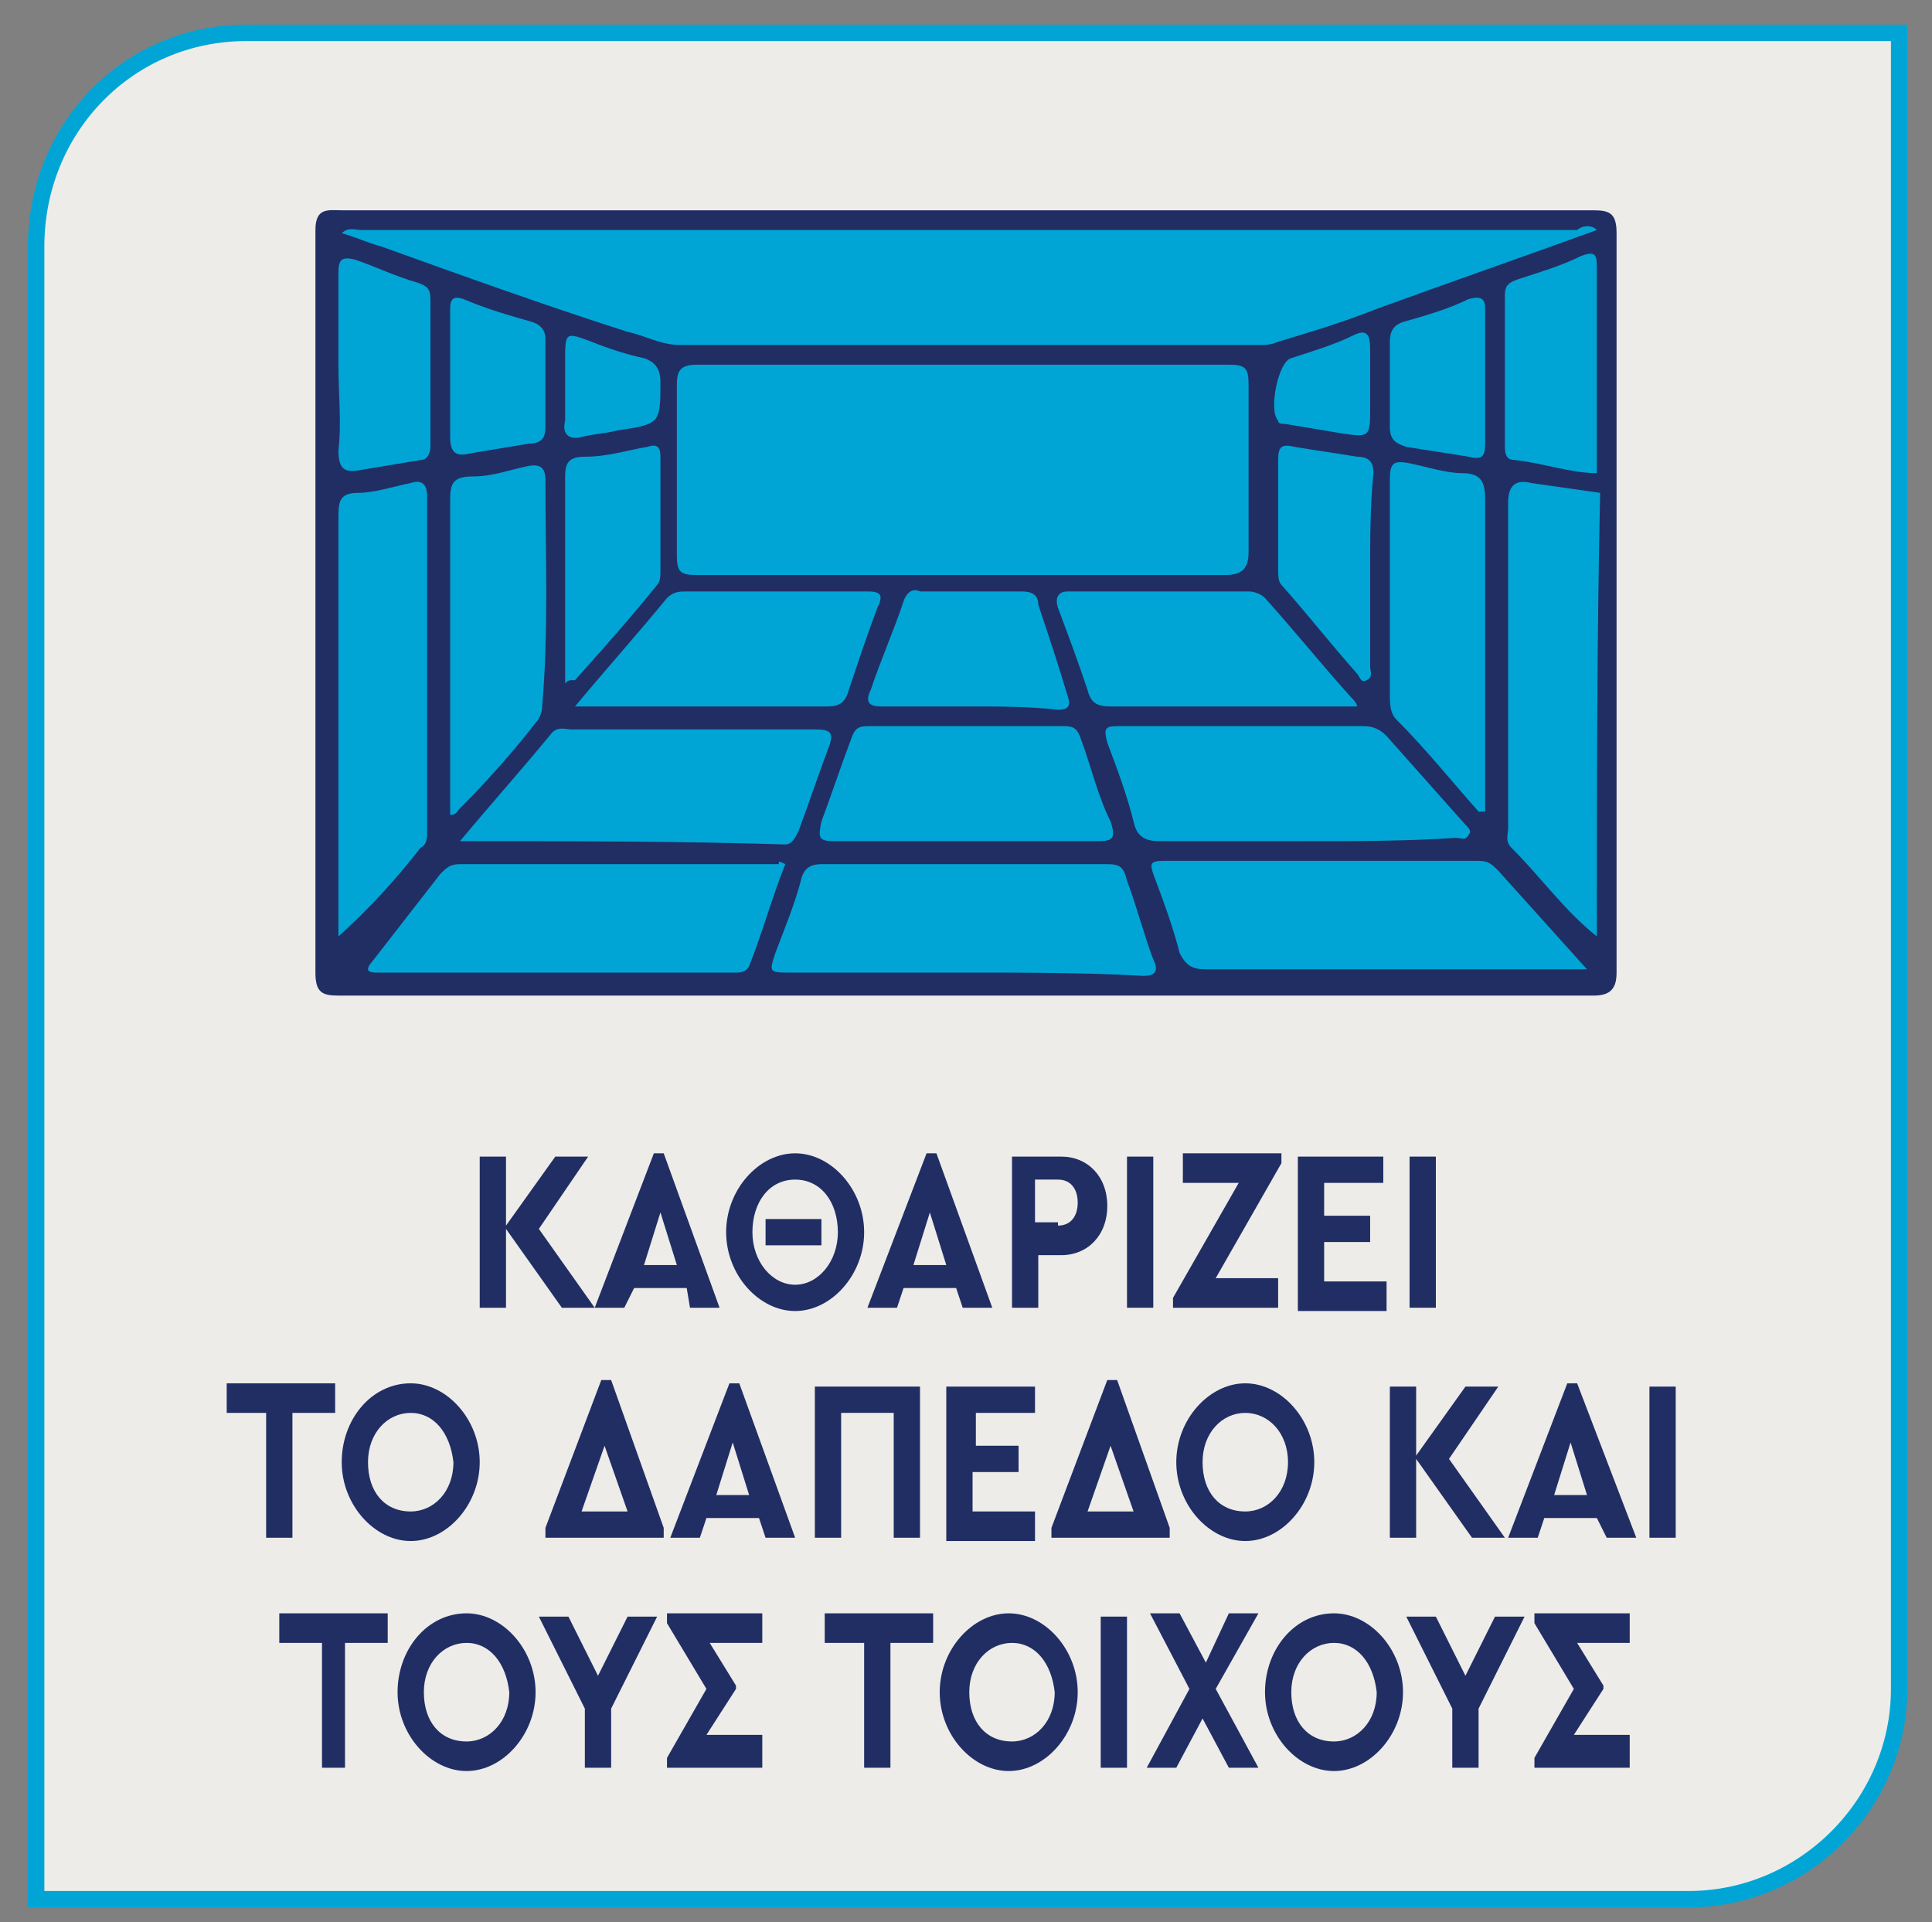 <?xml version="1.0" encoding="utf-8"?>
<!-- Generator: Adobe Illustrator 25.0.0, SVG Export Plug-In . SVG Version: 6.00 Build 0)  -->
<svg version="1.1" id="Layer_1" xmlns="http://www.w3.org/2000/svg" xmlns:xlink="http://www.w3.org/1999/xlink" x="0px" y="0px"
	 viewBox="0 0 58.8 58.5" style="enable-background:new 0 0 58.8 58.5;" xml:space="preserve">
<rect x="0" y="0" width="58.8" height="58.5" fill="#808080" stroke="none"/>
<style type="text/css">
	.st0{clip-path:url(#SVGID_2_);fill:#EDECE8;}
	.st1{clip-path:url(#SVGID_2_);fill:none;stroke:#00A5D6;stroke-width:0.5;stroke-miterlimit:10;}
	.st2{fill:#212E64;}
	.st3{clip-path:url(#SVGID_4_);fill:#212E64;}
	.st4{clip-path:url(#SVGID_4_);fill:#00A5D6;}
</style>
<g>
	<defs>
		<rect id="SVGID_1_" x="-8.2" y="-6.2" width="75.2" height="65.2"/>
	</defs>
	<clipPath id="SVGID_2_">
		<use xlink:href="#SVGID_1_"  style="overflow:visible;"/>
	</clipPath>
	<path class="st0" d="M7.5,1C3.9,1,1.1,3.9,1.1,7.5v50.3h50.3c3.5,0,6.4-2.9,6.4-6.4V1H7.5z"/>
	<path class="st1" d="M7.5,1C3.9,1,1.1,3.9,1.1,7.5v50.3h50.3c3.5,0,6.4-2.9,6.4-6.4V1H7.5z"/>
</g>
<g>
	<path class="st2" d="M17.1,39.8l-1.7-2.4v2.4h-0.8v-4.6h0.8v2.1l1.5-2.1h1l-1.5,2.2l1.7,2.4H17.1z"/>
	<path class="st2" d="M20.9,39.2h-1.6L19,39.8h-0.9l1.8-4.7h0.3l1.7,4.7h-0.9L20.9,39.2z M20.1,36.9l-0.5,1.6h1L20.1,36.9z"/>
	<path class="st2" d="M24.2,35.1c1.1,0,2.1,1.1,2.1,2.4c0,1.3-1,2.4-2.1,2.4c-1.1,0-2.1-1.1-2.1-2.4C22.1,36.2,23.1,35.1,24.2,35.1z
		 M24.2,35.9c-0.8,0-1.3,0.7-1.3,1.6c0,0.9,0.6,1.6,1.3,1.6c0.7,0,1.3-0.7,1.3-1.6C25.5,36.6,25,35.9,24.2,35.9z M23.4,37.1H25v0.8
		h-1.7V37.1z"/>
	<path class="st2" d="M29.1,39.2h-1.6l-0.2,0.6h-0.9l1.8-4.7h0.3l1.7,4.7h-0.9L29.1,39.2z M28.3,36.9l-0.5,1.6h1L28.3,36.9z"/>
	<path class="st2" d="M30.8,35.2h1.5c0.8,0,1.4,0.6,1.4,1.5c0,0.9-0.6,1.5-1.4,1.5h-0.7v1.6h-0.8V35.2z M32.2,37.3
		c0.4,0,0.6-0.3,0.6-0.7c0-0.4-0.2-0.7-0.6-0.7h-0.7v1.3H32.2z"/>
	<path class="st2" d="M34.3,35.2h0.8v4.6h-0.8V35.2z"/>
	<path class="st2" d="M38.9,38.9v0.9h-3.2v-0.3l2-3.5h-1.7v-0.9h3v0.3l-2,3.5H38.9z"/>
	<path class="st2" d="M39.5,35.2h2.6V36h-1.8V37h1.4v0.8h-1.4v1.2h1.9v0.9h-2.7V35.2z"/>
</g>
<g>
	<path class="st2" d="M42.9,35.2h0.8v4.6h-0.8V35.2z"/>
</g>
<g>
	<path class="st2" d="M8.1,43H6.9v-0.9h3.3V43H8.9v3.8H8.1V43z"/>
	<path class="st2" d="M12.5,42.1c1.1,0,2.1,1.1,2.1,2.4c0,1.3-1,2.4-2.1,2.4c-1.1,0-2.1-1.1-2.1-2.4C10.4,43.2,11.3,42.1,12.5,42.1z
		 M12.5,43c-0.7,0-1.3,0.6-1.3,1.5c0,0.9,0.5,1.5,1.3,1.5c0.7,0,1.3-0.6,1.3-1.5C13.7,43.6,13.2,43,12.5,43z"/>
	<path class="st2" d="M20.2,46.5v0.3h-3.6v-0.3l1.7-4.5h0.3L20.2,46.5z M18.4,44l-0.7,2h1.4L18.4,44z"/>
</g>
<g>
	<path class="st2" d="M23.1,46.2h-1.6l-0.2,0.6h-0.9l1.8-4.7h0.3l1.7,4.7h-0.9L23.1,46.2z M22.3,43.9l-0.5,1.6h1L22.3,43.9z"/>
</g>
<g>
	<path class="st2" d="M24.7,42.2H28v4.6h-0.8V43h-1.6v3.8h-0.8V42.2z"/>
	<path class="st2" d="M28.9,42.2h2.6V43h-1.8V44H31v0.8h-1.4v1.2h1.9v0.9h-2.7V42.2z"/>
	<path class="st2" d="M35.6,46.5v0.3H32v-0.3l1.7-4.5h0.3L35.6,46.5z M33.8,44l-0.7,2h1.4L33.8,44z"/>
	<path class="st2" d="M37.9,42.1c1.1,0,2.1,1.1,2.1,2.4c0,1.3-1,2.4-2.1,2.4c-1.1,0-2.1-1.1-2.1-2.4C35.8,43.2,36.8,42.1,37.9,42.1z
		 M37.9,43c-0.7,0-1.3,0.6-1.3,1.5c0,0.9,0.5,1.5,1.3,1.5c0.7,0,1.3-0.6,1.3-1.5C39.2,43.6,38.6,43,37.9,43z"/>
	<path class="st2" d="M44.8,46.8l-1.7-2.4v2.4h-0.8v-4.6h0.8v2.1l1.5-2.1h1l-1.5,2.2l1.7,2.4H44.8z"/>
	<path class="st2" d="M48.6,46.2H47l-0.2,0.6h-0.9l1.8-4.7H48l1.8,4.7h-0.9L48.6,46.2z M47.8,43.9l-0.5,1.6h1L47.8,43.9z"/>
</g>
<g>
	<path class="st2" d="M50.2,42.2H51v4.6h-0.8V42.2z"/>
</g>
<g>
	<path class="st2" d="M9.8,50H8.5v-0.9h3.3V50h-1.3v3.8H9.8V50z"/>
	<path class="st2" d="M14.2,49.1c1.1,0,2.1,1.1,2.1,2.4c0,1.3-1,2.4-2.1,2.4c-1.1,0-2.1-1.1-2.1-2.4C12.1,50.2,13,49.1,14.2,49.1z
		 M14.2,50c-0.7,0-1.3,0.6-1.3,1.5c0,0.9,0.5,1.5,1.3,1.5c0.7,0,1.3-0.6,1.3-1.5C15.4,50.6,14.9,50,14.2,50z"/>
	<path class="st2" d="M18.6,52v1.8h-0.8V52l-1.4-2.8h0.9l0.9,1.8l0.9-1.8h0.9L18.6,52z"/>
	<path class="st2" d="M23.2,52.9v0.9h-2.9v-0.3l1.2-2.1l-1.2-2v-0.3h2.9V50h-1.6l0.8,1.3v0.1l-0.9,1.4H23.2z"/>
	<path class="st2" d="M26.4,50h-1.3v-0.9h3.3V50h-1.3v3.8h-0.8V50z"/>
	<path class="st2" d="M30.7,49.1c1.1,0,2.1,1.1,2.1,2.4c0,1.3-1,2.4-2.1,2.4c-1.1,0-2.1-1.1-2.1-2.4C28.6,50.2,29.6,49.1,30.7,49.1z
		 M30.8,50c-0.7,0-1.3,0.6-1.3,1.5c0,0.9,0.5,1.5,1.3,1.5c0.7,0,1.3-0.6,1.3-1.5C32,50.6,31.5,50,30.8,50z"/>
	<path class="st2" d="M33.5,49.2h0.8v4.6h-0.8V49.2z"/>
	<path class="st2" d="M37.4,53.8l-0.8-1.5l-0.8,1.5h-0.9l1.3-2.4l-1.2-2.3h0.9l0.8,1.5l0.7-1.5h0.9L37,51.4l1.3,2.4H37.4z"/>
	<path class="st2" d="M40.6,49.1c1.1,0,2.1,1.1,2.1,2.4c0,1.3-1,2.4-2.1,2.4c-1.1,0-2.1-1.1-2.1-2.4C38.5,50.2,39.4,49.1,40.6,49.1z
		 M40.6,50c-0.7,0-1.3,0.6-1.3,1.5c0,0.9,0.5,1.5,1.3,1.5c0.7,0,1.3-0.6,1.3-1.5C41.8,50.6,41.3,50,40.6,50z"/>
	<path class="st2" d="M45,52v1.8h-0.8V52l-1.4-2.8h0.9l0.9,1.8l0.9-1.8h0.9L45,52z"/>
	<path class="st2" d="M49.6,52.9v0.9h-2.9v-0.3l1.2-2.1l-1.2-2v-0.3h2.9V50h-1.6l0.8,1.3v0.1l-0.9,1.4H49.6z"/>
</g>
<g>
	<defs>
		<rect id="SVGID_3_" x="-8.2" y="-6.2" width="75.2" height="65.2"/>
	</defs>
	<clipPath id="SVGID_4_">
		<use xlink:href="#SVGID_3_"  style="overflow:visible;"/>
	</clipPath>
	<path class="st3" d="M29.4,6.4c6.4,0,12.7,0,19.1,0c0.5,0,0.7,0.1,0.7,0.7c0,7.5,0,15,0,22.5c0,0.5-0.2,0.7-0.7,0.7
		c-12.7,0-25.5,0-38.2,0c-0.5,0-0.7-0.1-0.7-0.7c0-7.5,0-15.1,0-22.6c0-0.7,0.4-0.6,0.8-0.6C16.7,6.4,23,6.4,29.4,6.4"/>
	<path class="st4" d="M48.6,7c-2.2,0.8-4.5,1.6-6.7,2.4c-1,0.4-2,0.7-3,1c-0.2,0.1-0.4,0.1-0.6,0.1c-5.9,0-11.7,0-17.6,0
		c-0.6,0-1.1-0.3-1.6-0.4c-2.5-0.8-5-1.7-7.5-2.6c-0.4-0.1-0.8-0.3-1.2-0.4c0.2-0.2,0.4-0.1,0.6-0.1c12.3,0,24.7,0,37,0
		C48.1,6.9,48.4,6.8,48.6,7"/>
	<path class="st4" d="M48.6,28.5c-1-0.8-1.7-1.8-2.6-2.7c-0.2-0.2-0.1-0.4-0.1-0.6c0-3.3,0-6.6,0-9.9c0-0.6,0.3-0.7,0.7-0.6
		c0.7,0.1,1.4,0.2,2.1,0.3C48.6,19.5,48.6,24,48.6,28.5"/>
	<path class="st4" d="M29.3,17.5c-2.7,0-5.4,0-8.1,0c-0.5,0-0.6-0.1-0.6-0.6c0-1.7,0-3.5,0-5.2c0-0.4,0.1-0.6,0.6-0.6
		c5.4,0,10.8,0,16.2,0c0.5,0,0.6,0.1,0.6,0.6c0,1.7,0,3.4,0,5.1c0,0.5-0.2,0.7-0.7,0.7C34.7,17.5,32,17.5,29.3,17.5"/>
	<path class="st4" d="M48.3,29.5c-0.2,0-0.4,0-0.5,0c-3.7,0-7.4,0-11.1,0c-0.4,0-0.6-0.1-0.8-0.5c-0.2-0.8-0.5-1.6-0.8-2.4
		c-0.1-0.3-0.1-0.4,0.3-0.4c3.2,0,6.4,0,9.6,0c0.3,0,0.4,0.1,0.6,0.3C46.5,27.5,47.4,28.5,48.3,29.5"/>
	<path class="st4" d="M23.9,26.3c-0.4,1-0.7,2.1-1.1,3.1c-0.1,0.2-0.3,0.2-0.4,0.2c-3.6,0-7.3,0-10.9,0c-0.1,0-0.3,0-0.3-0.1
		c0-0.1,0.1-0.2,0.1-0.2c0.7-0.9,1.4-1.8,2.1-2.7c0.2-0.2,0.3-0.3,0.6-0.3c3.2,0,6.5,0,9.7,0C23.7,26.2,23.7,26.2,23.9,26.3"/>
	<path class="st4" d="M29.4,29.6c-1.8,0-3.5,0-5.3,0c-0.7,0-0.7,0-0.5-0.6c0.3-0.8,0.6-1.5,0.8-2.3c0.1-0.3,0.3-0.4,0.6-0.4
		c2.9,0,5.8,0,8.7,0c0.4,0,0.5,0.1,0.6,0.5c0.3,0.8,0.5,1.6,0.8,2.4c0.2,0.4,0,0.5-0.3,0.5C33.1,29.6,31.2,29.6,29.4,29.6"/>
	<path class="st4" d="M10.3,28.5c0-1.5,0-2.9,0-4.2c0-2.8,0-5.7,0-8.5c0-0.5,0-0.8,0.6-0.8c0.5,0,1.1-0.2,1.6-0.3
		c0.3-0.1,0.5,0,0.5,0.4c0,3.4,0,6.8,0,10.2c0,0.2,0,0.4-0.2,0.5C12.1,26.7,11.3,27.6,10.3,28.5"/>
	<path class="st4" d="M39.7,25.6c-1.5,0-2.9,0-4.4,0c-0.4,0-0.7-0.1-0.8-0.6c-0.2-0.8-0.5-1.6-0.8-2.4c-0.1-0.4-0.1-0.5,0.3-0.5
		c2.5,0,5,0,7.5,0c0.3,0,0.5,0.1,0.7,0.3c0.8,0.9,1.6,1.8,2.4,2.7c0.1,0.1,0.2,0.2,0.1,0.3c-0.1,0.2-0.2,0.1-0.4,0.1
		C42.8,25.6,41.3,25.6,39.7,25.6"/>
	<path class="st4" d="M14,25.6c1-1.2,1.9-2.2,2.8-3.3c0.2-0.2,0.4-0.1,0.6-0.1c2.5,0,4.9,0,7.4,0c0.5,0,0.6,0.1,0.4,0.6
		c-0.3,0.8-0.6,1.7-0.9,2.5c-0.1,0.2-0.2,0.4-0.4,0.4C20.7,25.6,17.4,25.6,14,25.6"/>
	<path class="st4" d="M29.4,25.6c-1.3,0-2.7,0-4,0c-0.5,0-0.5-0.1-0.4-0.6c0.3-0.8,0.6-1.7,0.9-2.5c0.1-0.3,0.2-0.4,0.5-0.4
		c2,0,4,0,6,0c0.3,0,0.4,0.1,0.5,0.4c0.3,0.8,0.5,1.7,0.9,2.5c0.2,0.6,0,0.6-0.5,0.6C32,25.6,30.7,25.6,29.4,25.6"/>
	<path class="st4" d="M45,24.7c-0.8-0.9-1.6-1.9-2.5-2.8c-0.2-0.2-0.2-0.5-0.2-0.8c0-2.2,0-4.3,0-6.5c0-0.5,0.1-0.6,0.6-0.5
		c0.5,0.1,1.1,0.3,1.6,0.3c0.6,0,0.7,0.3,0.7,0.8c0,2.5,0,5,0,7.5v2C45.1,24.7,45.1,24.7,45,24.7"/>
	<path class="st4" d="M13.7,24.8v-1.2c0-2.8,0-5.6,0-8.4c0-0.5,0.1-0.7,0.7-0.7c0.6,0,1.1-0.2,1.6-0.3c0.4-0.1,0.6,0,0.6,0.4
		c0,2.3,0.1,4.6-0.1,6.9c0,0.2-0.1,0.4-0.2,0.5c-0.7,0.9-1.5,1.8-2.3,2.6C13.9,24.7,13.9,24.8,13.7,24.8"/>
	<path class="st4" d="M17.5,21.5c1-1.2,1.9-2.2,2.8-3.3c0.2-0.2,0.4-0.2,0.6-0.2c1.8,0,3.7,0,5.5,0c0.4,0,0.5,0.1,0.3,0.5
		c-0.3,0.8-0.6,1.7-0.9,2.6c-0.1,0.3-0.3,0.4-0.6,0.4C22.7,21.5,20.2,21.5,17.5,21.5"/>
	<path class="st4" d="M41.3,21.5h-2.2c-1.8,0-3.5,0-5.3,0c-0.4,0-0.6-0.1-0.7-0.5c-0.3-0.9-0.6-1.7-0.9-2.5c-0.1-0.3,0-0.5,0.3-0.5
		c1.8,0,3.7,0,5.5,0c0.2,0,0.4,0.1,0.5,0.2c0.9,1,1.7,2,2.6,3C41.2,21.3,41.3,21.4,41.3,21.5"/>
	<path class="st4" d="M29.5,21.5c-0.9,0-1.8,0-2.7,0c-0.3,0-0.5-0.1-0.3-0.5c0.3-0.9,0.7-1.8,1-2.7c0.1-0.3,0.3-0.4,0.5-0.3
		c1,0,2.1,0,3.1,0c0.3,0,0.5,0.1,0.5,0.4c0.3,0.9,0.6,1.8,0.9,2.8c0.1,0.3,0,0.4-0.3,0.4C31.3,21.5,30.4,21.5,29.5,21.5"/>
	<path class="st4" d="M10.3,11.1c0-0.9,0-1.9,0-2.8c0-0.4,0.1-0.5,0.5-0.4c0.6,0.2,1.2,0.5,1.9,0.7c0.3,0.1,0.4,0.2,0.4,0.5
		c0,1.5,0,3,0,4.5c0,0.2-0.1,0.4-0.3,0.4c-0.6,0.1-1.2,0.2-1.8,0.3c-0.5,0.1-0.7,0-0.7-0.6C10.4,12.9,10.3,12,10.3,11.1"/>
	<path class="st4" d="M48.6,14.4c-0.8,0-1.6-0.3-2.5-0.4c-0.2,0-0.3-0.1-0.3-0.4c0-1.5,0-3.1,0-4.6c0-0.3,0.1-0.4,0.4-0.5
		c0.6-0.2,1.3-0.4,1.9-0.7c0.5-0.2,0.5,0,0.5,0.4c0,1.7,0,3.4,0,5.1C48.6,13.7,48.6,14,48.6,14.4L48.6,14.4"/>
	<path class="st4" d="M17.2,20.8c0-0.8,0-1.5,0-2.2c0-1.4,0-2.7,0-4.1c0-0.4,0.1-0.6,0.6-0.6c0.7,0,1.3-0.2,1.9-0.3
		c0.3-0.1,0.4,0,0.4,0.3c0,1.2,0,2.3,0,3.5c0,0.1,0,0.3-0.1,0.4c-0.8,1-1.7,2-2.5,2.9C17.3,20.7,17.3,20.7,17.2,20.8"/>
	<path class="st4" d="M41.7,17.4c0,1,0,1.9,0,2.9c0,0.1,0.1,0.3-0.1,0.4c-0.2,0.1-0.2-0.1-0.3-0.2c-0.8-0.9-1.5-1.8-2.3-2.7
		c-0.1-0.1-0.1-0.3-0.1-0.5c0-1.1,0-2.2,0-3.3c0-0.4,0.1-0.5,0.5-0.4c0.6,0.1,1.3,0.2,1.9,0.3c0.4,0,0.5,0.2,0.5,0.5
		C41.7,15.4,41.7,16.4,41.7,17.4"/>
	<path class="st4" d="M13.7,11.4c0-0.7,0-1.4,0-2c0-0.3,0.1-0.4,0.4-0.3c0.7,0.3,1.4,0.5,2.1,0.7c0.3,0.1,0.4,0.3,0.4,0.5
		c0,0.9,0,1.8,0,2.7c0,0.3-0.1,0.5-0.5,0.5c-0.6,0.1-1.2,0.2-1.8,0.3c-0.4,0.1-0.6,0-0.6-0.5C13.7,12.7,13.7,12,13.7,11.4"/>
	<path class="st4" d="M45.2,11.5c0,0.7,0,1.3,0,2c0,0.4-0.1,0.5-0.5,0.4c-0.6-0.1-1.3-0.2-1.9-0.3c-0.3-0.1-0.5-0.2-0.5-0.6
		c0-0.9,0-1.8,0-2.6c0-0.3,0.1-0.5,0.4-0.6c0.7-0.2,1.4-0.4,2-0.7c0.4-0.1,0.5,0,0.5,0.3C45.2,10.1,45.2,10.8,45.2,11.5"/>
	<path class="st4" d="M41.7,11.7c0,0.3,0,0.6,0,0.9c0,0.7-0.1,0.7-0.8,0.6c-0.6-0.1-1.2-0.2-1.8-0.3c-0.1,0-0.2,0-0.2-0.1
		c-0.3-0.3,0-1.8,0.4-1.9c0.6-0.2,1.3-0.4,1.9-0.7c0.4-0.2,0.5,0,0.5,0.4C41.7,11,41.7,11.4,41.7,11.7"/>
	<path class="st4" d="M17.2,11.7c0-0.2,0-0.5,0-0.7c0-0.9,0-0.9,0.8-0.6c0.5,0.2,1.1,0.4,1.6,0.5c0.3,0.1,0.5,0.3,0.5,0.7
		c0,1.3,0,1.3-1.3,1.5c-0.4,0.1-0.7,0.1-1.1,0.2c-0.4,0.1-0.6-0.1-0.5-0.5C17.2,12.4,17.2,12.1,17.2,11.7"/>
</g>
</svg>
